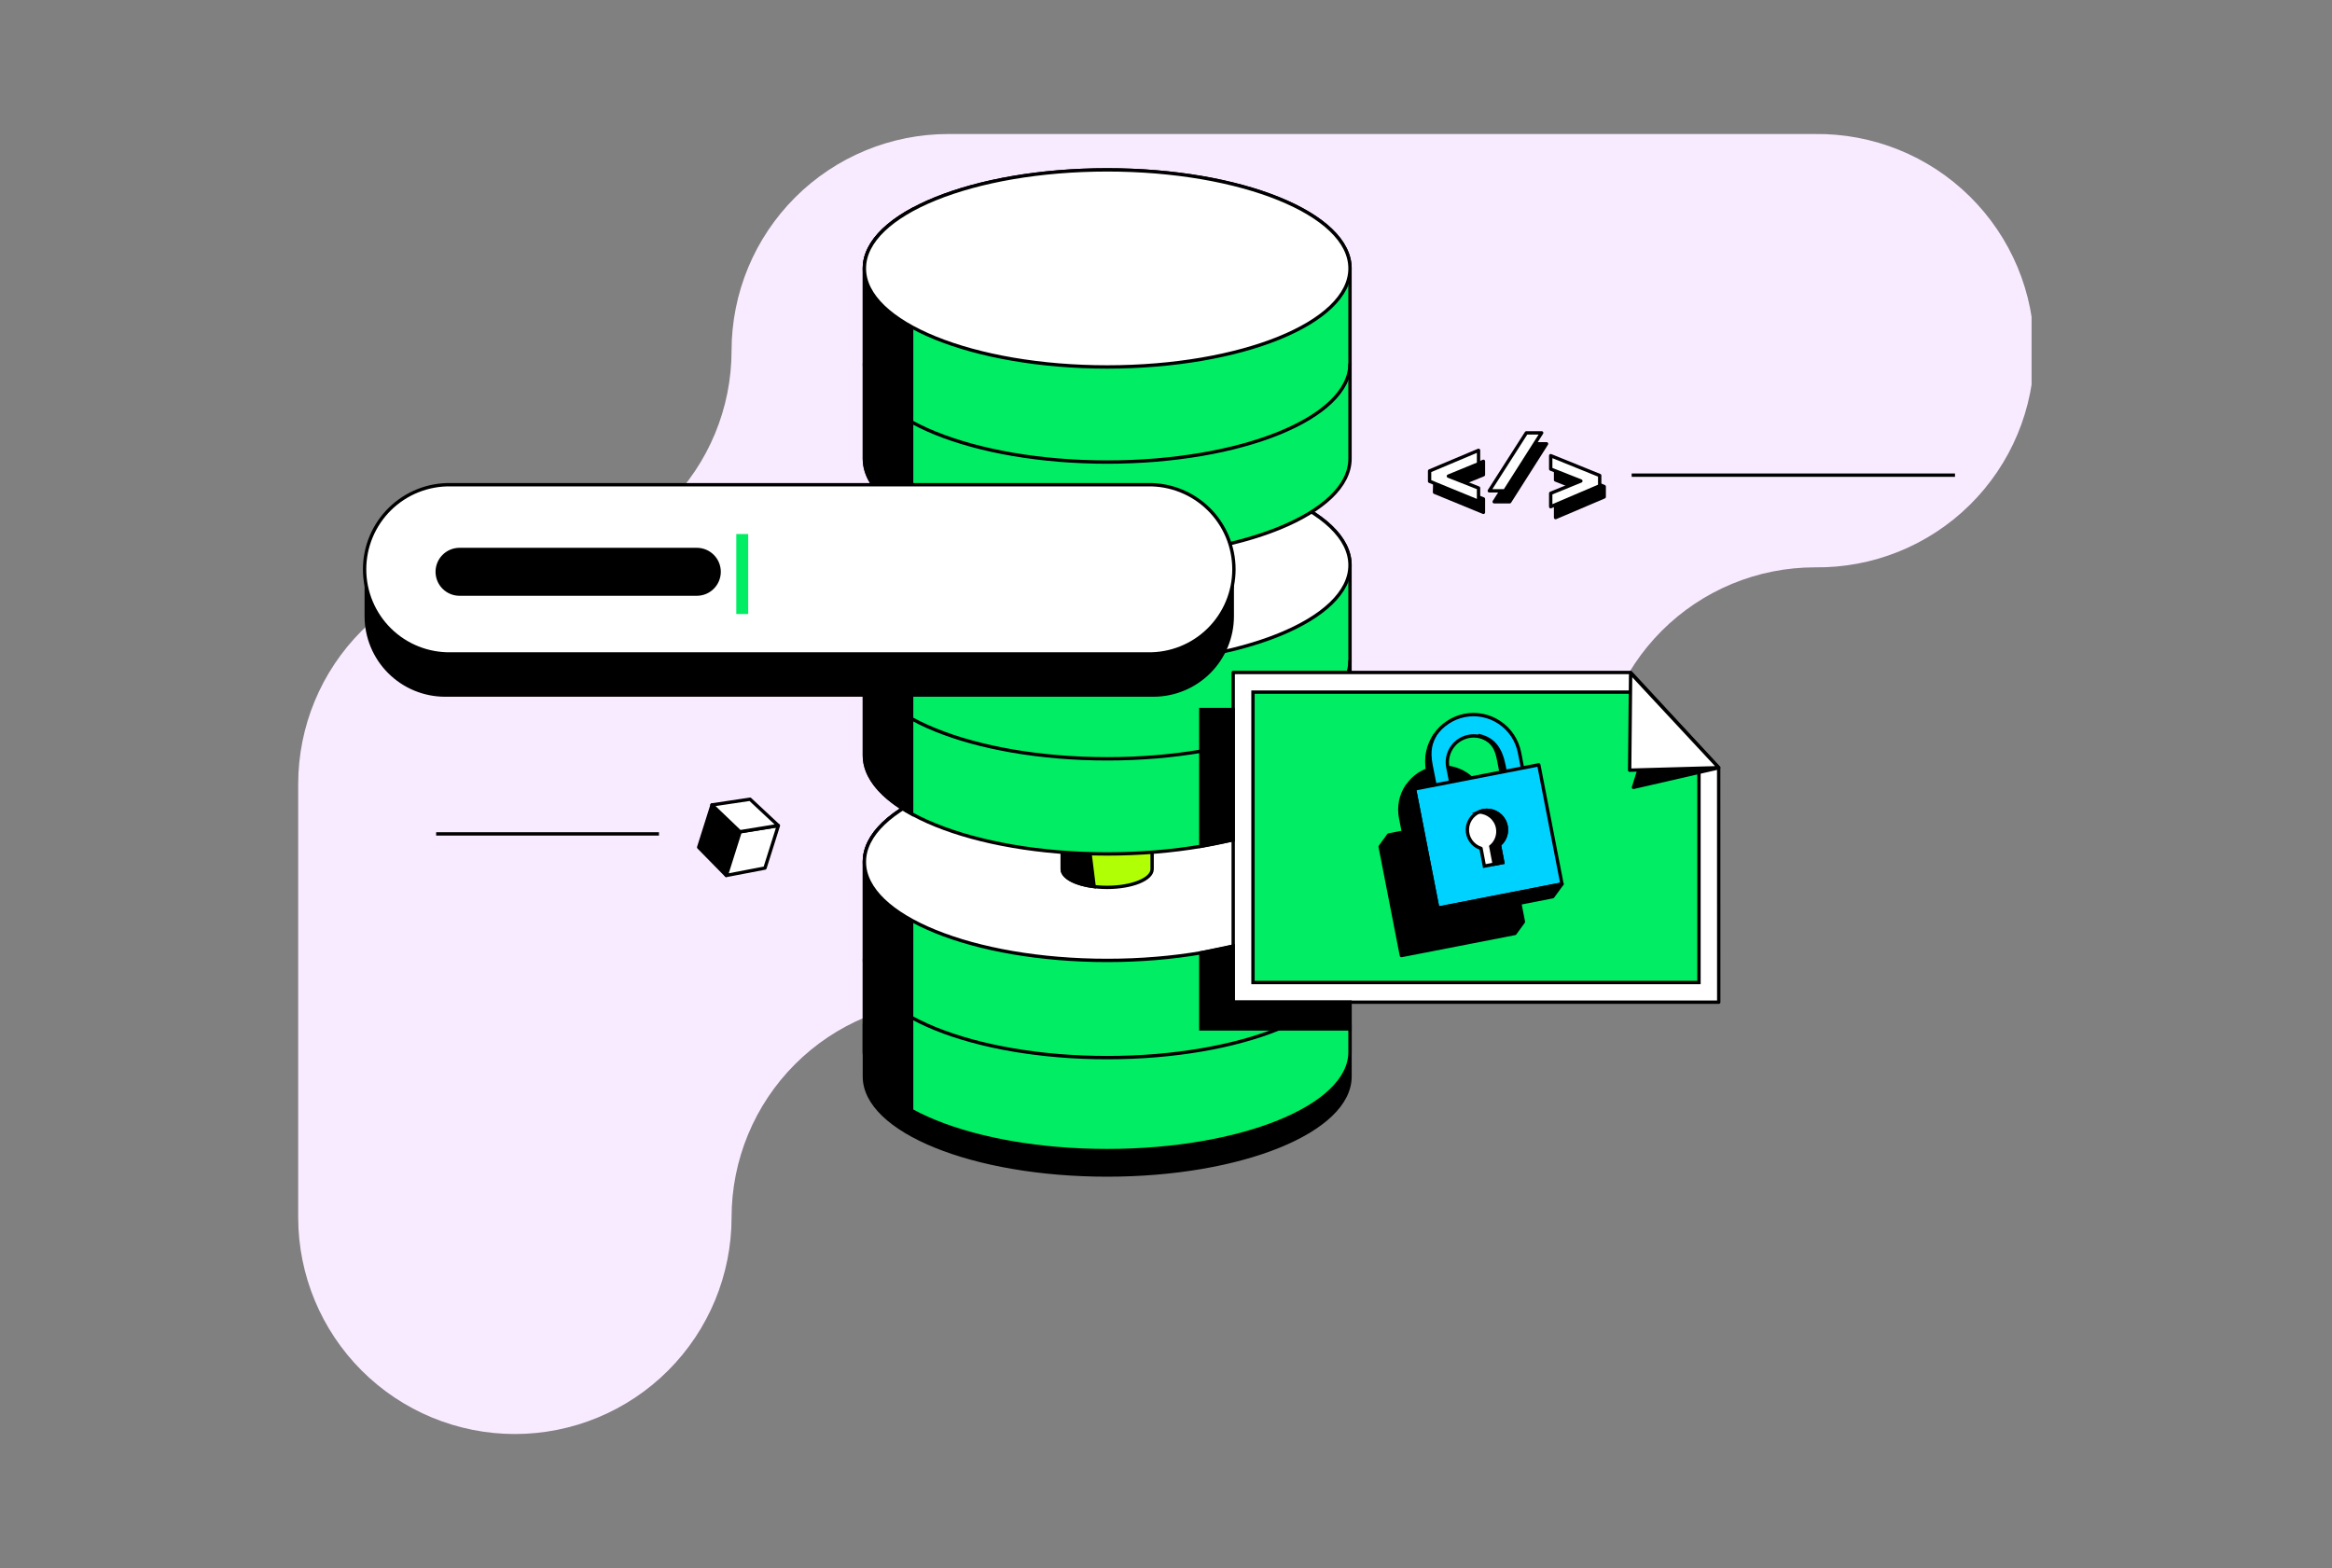 <svg width="696" height="468" viewBox="0 0 696 468" fill="none" xmlns="http://www.w3.org/2000/svg">
<rect x="0" y="0" width="696" height="468" fill="#808080" stroke="none"/>
<g clip-path="url(#clip0_4697_40412)">
<path d="M218.34 104.67C218.332 121.818 211.516 138.262 199.389 150.386C187.263 162.511 170.818 169.325 153.67 169.33C136.52 169.335 120.074 176.151 107.947 188.277C95.82 200.404 89.005 216.85 89 234V363.33C89 380.482 95.813 396.931 107.941 409.059C120.069 421.187 136.518 428 153.67 428C170.822 428 187.271 421.187 199.399 409.059C211.527 396.931 218.34 380.482 218.34 363.33C218.348 346.184 225.163 329.742 237.287 317.617C249.412 305.493 265.854 298.678 283 298.67H412.34C429.488 298.662 445.932 291.846 458.056 279.719C470.181 267.593 476.995 251.148 477 234C477.005 216.85 483.82 200.404 495.947 188.277C508.074 176.151 524.52 169.335 541.67 169.33C550.23 169.437 558.725 167.843 566.664 164.641C574.603 161.439 581.827 156.692 587.918 150.677C594.008 144.662 598.844 137.497 602.144 129.599C605.445 121.7 607.144 113.225 607.144 104.665C607.144 96.105 605.445 87.63 602.144 79.731C598.844 71.833 594.008 64.668 587.918 58.653C581.827 52.638 574.603 47.892 566.664 44.69C558.725 41.488 550.23 39.894 541.67 40H283C265.852 40.008 249.408 46.824 237.284 58.951C225.159 71.078 218.345 87.522 218.34 104.67Z" fill="#F9EBFF"/>
<path d="M402.92 306.06V321.3C402.92 337.54 370.48 350.7 330.45 350.7C290.42 350.7 257.98 337.54 257.98 321.3V306.06H402.92Z" fill="black" stroke="black" stroke-miterlimit="10"/>
<path d="M402.92 257.24V314C402.92 330.24 370.48 343.41 330.45 343.41C290.42 343.41 257.98 330.26 257.98 314V257.24C257.98 240.99 290.42 227.83 330.45 227.83C370.48 227.83 402.92 241 402.92 257.24Z" fill="#00ED64" stroke="black" stroke-miterlimit="10"/>
<path d="M257.98 286.26C257.98 302.5 290.42 315.66 330.45 315.66C370.48 315.66 402.92 302.5 402.92 286.26" stroke="black" stroke-miterlimit="10"/>
<path d="M272.08 239.8V331.44C263.22 326.57 257.98 320.54 257.98 314.01V257.24C257.98 250.71 263.22 244.69 272.08 239.8Z" fill="black" stroke="black" stroke-miterlimit="10"/>
<path d="M330.45 286.65C290.45 286.65 257.98 273.48 257.98 257.24C257.98 241 290.43 227.83 330.45 227.83C370.47 227.83 402.92 241 402.92 257.24C402.92 273.48 370.47 286.65 330.45 286.65Z" fill="white" stroke="black" stroke-miterlimit="10"/>
<path d="M343.86 248.91V259.4C343.86 262.4 337.86 264.85 330.44 264.85C323.02 264.85 317.02 262.4 317.02 259.4V248.91C317.02 245.91 323.02 243.47 330.44 243.47C337.86 243.47 343.86 245.91 343.86 248.91Z" fill="#B1FF05" stroke="black" stroke-miterlimit="10"/>
<path d="M324 244.13L326.56 264.62C321.05 263.95 317.03 261.87 317.03 259.42V248.93C317.03 246.86 319.85 245.07 324.03 244.14L324 244.13Z" fill="black" stroke="black" stroke-miterlimit="10"/>
<path d="M402.92 168.68V225.46C402.92 241.7 370.48 254.87 330.45 254.87C290.42 254.87 257.98 241.7 257.98 225.46V168.68C257.98 152.44 290.42 139.27 330.45 139.27C370.48 139.27 402.92 152.44 402.92 168.68Z" fill="#00ED64" stroke="black" stroke-miterlimit="10"/>
<path d="M272.08 151.25V242.9C263.22 238.02 257.98 231.99 257.98 225.47V168.69C257.98 162.16 263.22 156.13 272.08 151.25Z" fill="black" stroke="black" stroke-miterlimit="10"/>
<path d="M330.45 198.09C290.45 198.09 257.98 184.92 257.98 168.68C257.98 152.44 290.43 139.27 330.45 139.27C370.47 139.27 402.92 152.44 402.92 168.68C402.92 184.92 370.47 198.09 330.45 198.09Z" fill="white" stroke="black" stroke-miterlimit="10"/>
<path d="M257.98 197.07C257.98 213.31 290.42 226.48 330.45 226.48C370.48 226.48 402.92 213.31 402.92 197.07" stroke="black" stroke-miterlimit="10"/>
<path d="M196.67 248.89H130.17" stroke="black" stroke-linejoin="round"/>
<path d="M343.86 160.35V170.84C343.86 173.84 337.86 176.28 330.44 176.28C323.02 176.28 317.02 173.85 317.02 170.84V160.35C317.02 157.35 323.02 154.91 330.44 154.91C337.86 154.91 343.86 157.34 343.86 160.35Z" fill="#AFFF05" stroke="black" stroke-miterlimit="10"/>
<path d="M324 155.58L326.56 176.07C321.05 175.39 317.03 173.31 317.03 170.86V160.36C317.03 158.3 319.85 156.5 324.03 155.58H324Z" fill="#001E2B" stroke="black" stroke-miterlimit="10"/>
<path d="M402.92 80.11V136.9C402.92 153.14 370.48 166.3 330.45 166.3C290.42 166.3 257.98 153.14 257.98 136.9V80.11C257.98 63.87 290.42 50.7 330.45 50.7C370.48 50.7 402.92 63.87 402.92 80.11Z" fill="#00ED64" stroke="black" stroke-miterlimit="10"/>
<path d="M257.98 108.51C257.98 124.75 290.42 137.91 330.45 137.91C370.48 137.91 402.92 124.75 402.92 108.51" stroke="black" stroke-miterlimit="10"/>
<path d="M272.08 62.69V154.33C263.22 149.46 257.98 143.42 257.98 136.9V80.11C257.98 73.59 263.22 67.56 272.08 62.68V62.69Z" fill="black" stroke="black" stroke-miterlimit="10"/>
<path d="M330.45 109.52C290.45 109.52 257.98 96.35 257.98 80.11C257.98 63.87 290.43 50.7 330.45 50.7C370.47 50.7 402.92 63.87 402.92 80.11C402.92 96.35 370.47 109.52 330.45 109.52Z" fill="white" stroke="black" stroke-miterlimit="10"/>
<path d="M512.97 299.12H368.06V200.71H486.67L512.95 229.13L512.97 299.12Z" fill="white" stroke="black" stroke-linejoin="round"/>
<path d="M507.07 293.25H373.96V206.58H488.49L507.07 227.42V293.25Z" fill="#00ED64" stroke="black" stroke-miterlimit="10"/>
<path d="M489.41 229L487.52 235L512.86 229.18L489.41 229Z" fill="black" stroke="black" stroke-linejoin="round"/>
<path d="M512.97 229.13L486.67 200.87L486.38 229.87L512.97 229.13Z" fill="white" stroke="black" stroke-linecap="round" stroke-linejoin="round"/>
<path d="M448.34 242.61L443.92 243.47L443.1 239.24C442.779 237.597 442.137 236.034 441.21 234.64C440.278 233.248 439.086 232.049 437.7 231.11C436.31 230.176 434.751 229.524 433.11 229.19C431.459 228.866 429.761 228.866 428.11 229.19C424.811 229.832 421.9 231.751 420.01 234.53V234.44C419.996 234.477 419.976 234.51 419.95 234.54C419.012 235.928 418.359 237.488 418.03 239.13C417.701 240.78 417.701 242.479 418.03 244.13L418.86 248.36L414.44 249.22L411.92 252.69L418.26 285.2L452.15 278.6L454.67 275.13L448.33 242.62L448.34 242.61ZM433.1 235C432.678 234.851 432.247 234.731 431.81 234.64C432.251 234.715 432.683 234.836 433.1 235ZM423.52 243.09C423.301 241.947 423.363 240.768 423.699 239.654C424.036 238.54 424.637 237.524 425.452 236.694C426.267 235.863 427.271 235.242 428.378 234.885C429.486 234.527 430.663 234.443 431.81 234.64C435.75 235.94 436.81 238.1 437.45 241.55C437.71 242.92 438.02 244.5 438.02 244.5L438.42 244.42V244.56L424.31 247.31L423.49 243.08L423.52 243.09Z" fill="black" stroke="black" stroke-linejoin="round"/>
<path d="M426.1 229.92C425.747 228.12 425.754 226.269 426.12 224.472C426.485 222.675 427.202 220.968 428.23 219.45C429.248 217.922 430.564 216.616 432.1 215.61C433.613 214.596 435.313 213.893 437.1 213.54C438.901 213.186 440.754 213.193 442.553 213.558C444.351 213.924 446.06 214.641 447.58 215.67C449.1 216.693 450.405 218.004 451.42 219.53C452.422 221.049 453.125 222.746 453.49 224.53L456.49 239.89C456.64 240.66 455.42 241.54 453.77 241.89C452.12 242.24 450.65 241.89 450.5 241.08L447.5 225.72C447.036 223.738 445.823 222.012 444.114 220.906C442.405 219.799 440.334 219.398 438.336 219.786C436.337 220.175 434.567 221.322 433.397 222.988C432.227 224.654 431.747 226.708 432.06 228.72L435.06 244.07C435.21 244.85 433.99 245.73 432.34 246.07C430.69 246.41 429.22 246.07 429.07 245.26L426.1 229.92Z" fill="#00D2FF" stroke="black" stroke-miterlimit="10"/>
<path d="M422.17 235.49L459.26 228.27L466.19 263.85L429.11 271.07L422.17 235.49Z" fill="#00D2FF" stroke="black" stroke-linejoin="round"/>
<path d="M442.02 253.23L443.02 258.5L448.51 257.43L447.51 252.15C448.255 251.532 448.834 250.739 449.196 249.842C449.557 248.945 449.69 247.972 449.582 247.011C449.474 246.049 449.128 245.13 448.576 244.336C448.024 243.541 447.283 242.897 446.42 242.46C445.26 241.882 443.943 241.699 442.67 241.94C441.398 242.19 440.244 242.854 439.39 243.83C438.536 244.805 438.03 246.036 437.95 247.33C437.876 248.623 438.235 249.904 438.97 250.971C439.706 252.037 440.775 252.829 442.01 253.22L442.02 253.23Z" fill="white" stroke="black" stroke-miterlimit="10"/>
<path d="M446.95 247.05C447.151 248.077 447.071 249.139 446.719 250.125C446.367 251.11 445.756 251.983 444.95 252.65L445.95 257.93L448.51 257.43L447.51 252.15C448.507 251.323 449.201 250.188 449.481 248.922C449.762 247.657 449.612 246.335 449.057 245.164C448.502 243.993 447.573 243.041 446.416 242.457C445.26 241.873 443.942 241.691 442.67 241.94C442.24 242.028 441.821 242.162 441.42 242.34C442.739 242.386 444.004 242.876 445.01 243.73C446.018 244.581 446.703 245.754 446.95 247.05Z" fill="black" stroke="black" stroke-miterlimit="10"/>
<path d="M428.25 234.16L427.11 228.41C426.24 223.95 427.06 221.61 428.32 219.28C425.5 224.28 425.8 227.63 426.09 229.12L427.09 234.38L428.25 234.16Z" fill="black" stroke="black" stroke-miterlimit="10"/>
<path d="M449.18 230.06C448.39 225.69 447.28 220.75 441.18 219.5C445.48 220.93 446.63 223.29 447.34 227.06C447.62 228.57 447.96 230.3 447.96 230.3L449.19 230.06H449.18Z" fill="black" stroke="black" stroke-miterlimit="10"/>
<path d="M466.19 263.84L463.43 267.63L426.34 274.86L429.11 271.06L466.19 263.84Z" fill="black" stroke="black" stroke-linejoin="round"/>
<path d="M422.17 235.49L429.11 271.06L426.34 274.86L419.4 239.28L422.17 235.49Z" fill="black" stroke="black" stroke-linejoin="round"/>
<path d="M358.4 252.56V211.77H368.06V250.66L358.4 252.56Z" fill="black" stroke="black" stroke-miterlimit="10"/>
<path d="M358.4 307.1H402.92V299.1H368.06V282.38L358.4 284.38V307.1Z" fill="black" stroke="black" stroke-miterlimit="10"/>
<path d="M109.31 169.93H367.78V183.93C367.772 190.171 365.287 196.153 360.872 200.563C356.456 204.973 350.471 207.45 344.23 207.45H132.85C126.61 207.45 120.626 204.973 116.212 200.563C111.798 196.152 109.315 190.17 109.31 183.93V169.93Z" fill="black" stroke="black" stroke-miterlimit="10"/>
<path d="M342.51 144.67H134.58C131.221 144.603 127.883 145.207 124.76 146.446C121.638 147.685 118.793 149.535 116.394 151.887C113.995 154.238 112.09 157.045 110.789 160.142C109.488 163.24 108.817 166.566 108.817 169.925C108.817 173.285 109.488 176.61 110.789 179.708C112.09 182.805 113.995 185.612 116.394 187.963C118.793 190.315 121.638 192.165 124.76 193.404C127.883 194.643 131.221 195.247 134.58 195.18H342.51C345.869 195.247 349.207 194.643 352.33 193.404C355.452 192.165 358.296 190.315 360.695 187.963C363.094 185.612 365 182.805 366.301 179.708C367.602 176.61 368.273 173.285 368.273 169.925C368.273 166.566 367.602 163.24 366.301 160.142C365 157.045 363.094 154.238 360.695 151.887C358.296 149.535 355.452 147.685 352.33 146.446C349.207 145.207 345.869 144.603 342.51 144.67Z" fill="white" stroke="black" stroke-miterlimit="10"/>
<path d="M223.3 159.39H219.75V183.26H223.3V159.39Z" fill="#00ED64"/>
<path d="M207.97 164H137.15C136.276 164 135.41 164.172 134.602 164.507C133.794 164.842 133.059 165.332 132.441 165.951C131.822 166.569 131.332 167.303 130.997 168.111C130.663 168.919 130.49 169.785 130.49 170.66C130.49 171.535 130.663 172.401 130.997 173.209C131.332 174.017 131.822 174.751 132.441 175.369C133.059 175.988 133.794 176.478 134.602 176.813C135.41 177.148 136.276 177.32 137.15 177.32H207.97C209.737 177.32 211.431 176.618 212.68 175.369C213.929 174.12 214.63 172.426 214.63 170.66C214.63 168.894 213.929 167.2 212.68 165.951C211.431 164.702 209.737 164 207.97 164Z" fill="black" stroke="black" stroke-miterlimit="10"/>
<path d="M216.75 261.28L208.52 252.89L212.52 240.24L220.85 248.24L216.75 261.28Z" fill="black" stroke="black" stroke-linejoin="round"/>
<path d="M216.77 261.29L228.31 259.08L232.31 246.42L220.89 248.27L216.77 261.29Z" fill="white" stroke="black" stroke-linejoin="round"/>
<path d="M223.86 238.54L212.48 240.24L220.84 248.24L232.26 246.39L223.86 238.54Z" fill="white" stroke="black" stroke-linejoin="round"/>
<path d="M583.48 141.82H486.98" stroke="black" stroke-linejoin="round"/>
<path d="M428.14 146.92L442.74 152.92V148.92L433.74 145.39L442.74 141.69V137.69L428.22 143.87L428.14 146.92Z" fill="black" stroke="black" stroke-linecap="round" stroke-linejoin="round"/>
<path d="M464.27 139.25V143.25L473.27 146.81L464.27 150.48V154.48L478.79 148.3V145.22L464.27 139.25Z" fill="black" stroke="black" stroke-linecap="round" stroke-linejoin="round"/>
<path d="M457 132.46L445.95 149.76H450.58L461.58 132.46H457Z" fill="black" stroke="black" stroke-linecap="round" stroke-linejoin="round"/>
<path d="M426.67 143.65L441.28 149.65V145.65L432.28 142.11L441.28 138.41V134.41L426.67 140.56V143.65Z" fill="white" stroke="black" stroke-linecap="round" stroke-linejoin="round"/>
<path d="M462.82 136V140L471.82 143.56L462.82 147.23V151.23L477.44 145V141.92L462.82 136Z" fill="white" stroke="black" stroke-linecap="round" stroke-linejoin="round"/>
<path d="M455.55 129.19L444.49 146.49H449.12L460.12 129.19H455.55Z" fill="white" stroke="black" stroke-linecap="round" stroke-linejoin="round"/>
</g>
<defs>
<clipPath id="clip0_4697_40412">
<rect width="517.33" height="388" fill="white" transform="translate(89 40)"/>
</clipPath>
</defs>
</svg>

